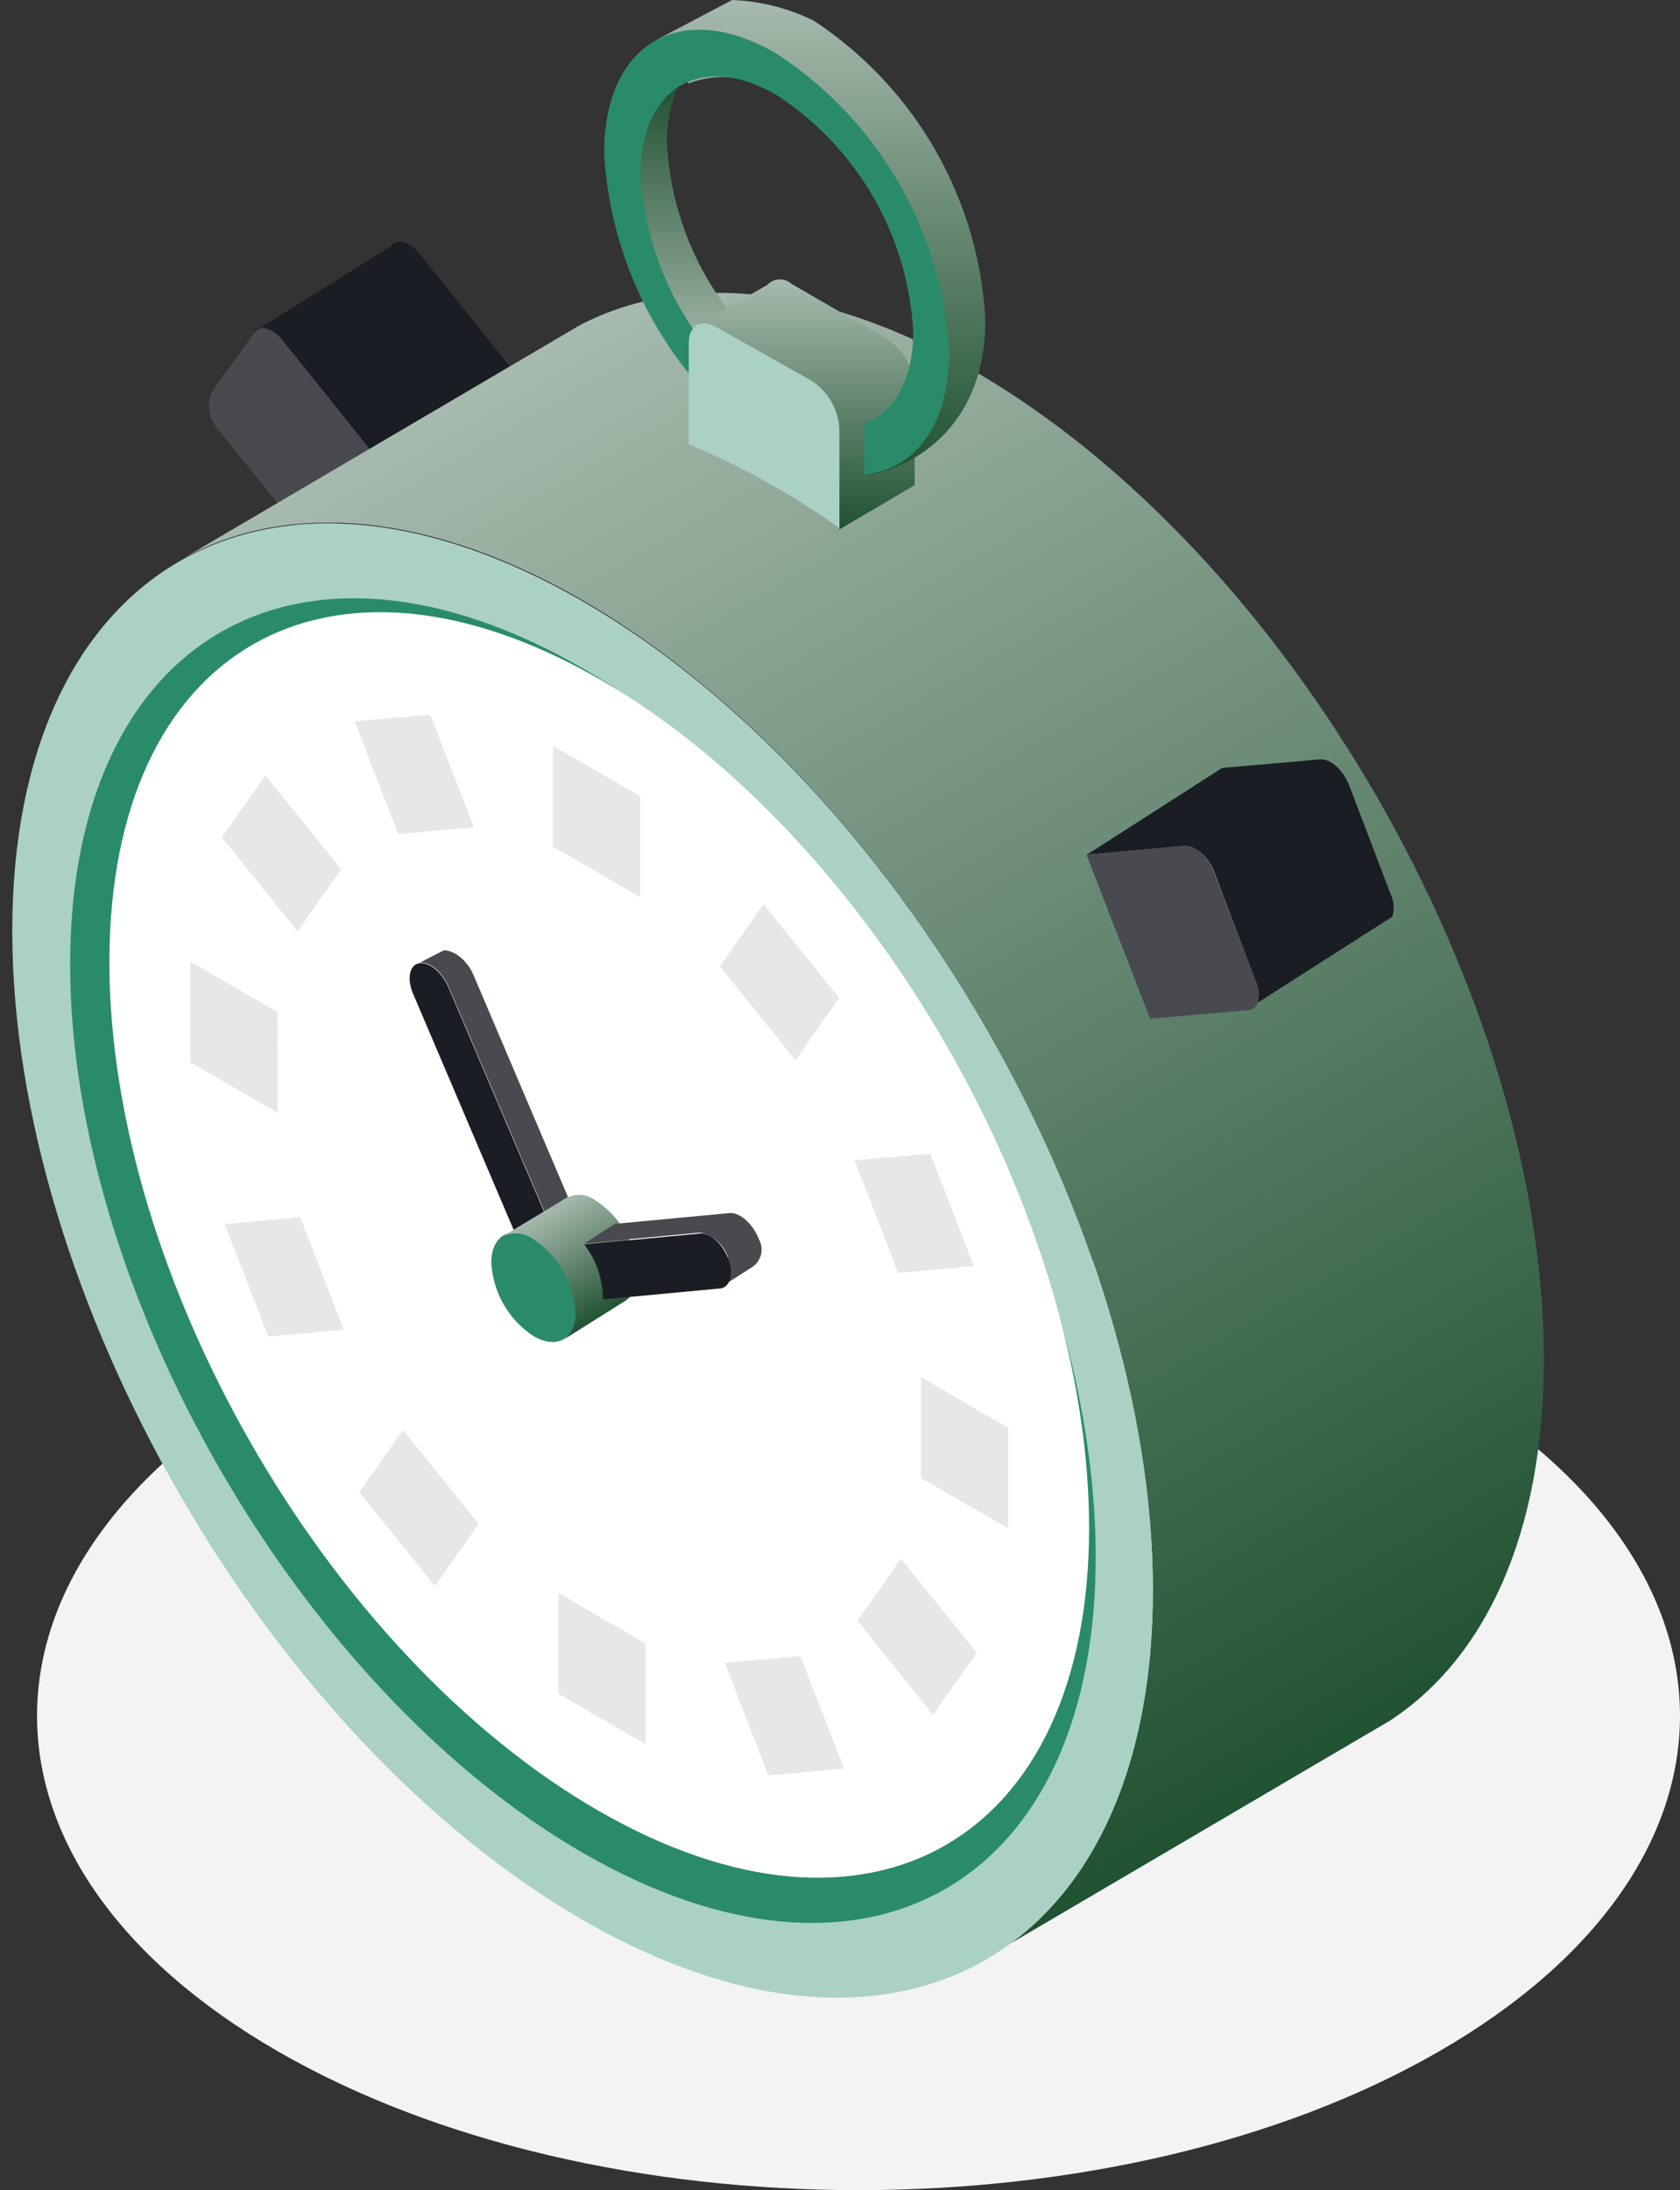 <svg xmlns="http://www.w3.org/2000/svg" xmlns:xlink="http://www.w3.org/1999/xlink" viewBox="0 0 68.49 89.26"><rect x="0" y="0" width="68.49" height="89.26" fill="#333333" stroke="none"/><defs><style>.cls-1{fill:#f3f3f3;}.cls-2{fill:#484a50;}.cls-3{fill:#1a1d24;}.cls-4{fill:url(#linear-gradient);}.cls-5{fill:#aad1c4;}.cls-6{fill:#2a8b6a;}.cls-7{fill:#fff;}.cls-8{fill:#e7e7e7;}.cls-9{fill:url(#linear-gradient-2);}.cls-10{fill:url(#linear-gradient-3);}.cls-11{fill:url(#linear-gradient-4);}.cls-12{fill:url(#linear-gradient-5);}</style><linearGradient id="linear-gradient" x1="23.32" y1="13.43" x2="56.28" y2="70.52" gradientUnits="userSpaceOnUse"><stop offset="0" stop-color="#a6baad"/><stop offset="1" stop-color="#215232"/></linearGradient><linearGradient id="linear-gradient-2" x1="28.08" y1="14.74" x2="28.08" y2="3.49" xlink:href="#linear-gradient"/><linearGradient id="linear-gradient-3" x1="32.85" y1="11.43" x2="32.85" y2="21.52" xlink:href="#linear-gradient"/><linearGradient id="linear-gradient-4" x1="33.48" y1="0" x2="33.48" y2="19.35" xlink:href="#linear-gradient"/><linearGradient id="linear-gradient-5" x1="22.36" y1="49.23" x2="24.83" y2="53.51" xlink:href="#linear-gradient"/></defs><title>Tekengebied 3</title><g id="Layer_9" data-name="Layer 9"><path class="cls-1" d="M58.68,83.6c-13.08,7.55-34.28,7.55-47.36,0s-13.08-19.79,0-27.34,34.28-7.55,47.36,0S71.76,76.05,58.68,83.6Z"/></g><g id="Layer_5" data-name="Layer 5"><path class="cls-2" d="M11.53,13.89c-.41-.51-.94-.66-1.18-.31L8.62,16a1.47,1.47,0,0,0,.31,1.55l4,4.95,2.6-3.69Z"/><path class="cls-3" d="M15.51,18.85l-4-5c-.41-.51-.94-.66-1.18-.31l5.6-3.5c.24-.35.77-.2,1.18.31l4,5Z"/><path class="cls-4" d="M56.66,70.13c3.9-2.55,6.28-7.63,6.28-14.73,0-14.84-10.41-32.88-23.26-40.3-6.21-3.58-11.85-4-16-1.87L7.06,23c4.22-2.6,10.15-2.31,16.7,1.47C36.61,31.93,47,50,47,64.81c0,6.81-2.2,11.76-5.82,14.41Z"/></g><g id="Layer_4" data-name="Layer 4"><path class="cls-5" d="M47,64.81c0,14.84-10.42,20.85-23.26,13.43S.5,52.78.5,37.94,10.92,17.09,23.76,24.51,47,50,47,64.81Z"/><path class="cls-6" d="M44.67,63.45c0,13.33-9.36,18.73-20.9,12.07S2.86,52.64,2.86,39.31s9.36-18.74,20.9-12.07S44.67,50.12,44.67,63.45Z"/></g><g id="Layer_3" data-name="Layer 3"><path class="cls-7" d="M44.4,62.27c0,12.74-8.94,17.9-20,11.53S4.46,52,4.46,39.21s8.94-17.89,20-11.52S44.4,49.54,44.4,62.27Z"/><polygon class="cls-8" points="26.1 36.56 22.54 34.51 22.54 30.4 26.1 32.45 26.1 36.56"/><polygon class="cls-8" points="19.32 33.71 16.23 33.99 14.46 29.4 17.54 29.13 19.32 33.71"/><polygon class="cls-8" points="13.91 35.43 12.13 37.96 9.05 34.13 10.82 31.6 13.91 35.43"/><polygon class="cls-8" points="11.31 41.25 11.32 45.35 7.76 43.3 7.76 39.19 11.31 41.25"/><polygon class="cls-8" points="12.24 49.61 14.02 54.2 10.94 54.47 9.16 49.89 12.24 49.61"/><polygon class="cls-8" points="16.43 58.28 19.51 62.11 17.73 64.64 14.65 60.81 16.43 58.28"/><polygon class="cls-8" points="22.77 64.93 26.32 66.98 26.32 71.09 22.77 69.03 22.77 64.93"/><polygon class="cls-8" points="29.55 67.77 32.63 67.5 34.41 72.08 31.32 72.36 29.55 67.77"/><polygon class="cls-8" points="34.96 66.06 36.73 63.53 39.82 67.36 38.04 69.89 34.96 66.06"/><polygon class="cls-8" points="37.55 60.24 37.55 56.13 41.1 58.19 41.1 62.29 37.55 60.24"/><polygon class="cls-8" points="36.62 51.88 34.84 47.29 37.93 47.02 39.7 51.6 36.62 51.88"/><polygon class="cls-8" points="32.43 43.21 29.35 39.38 31.13 36.85 34.21 40.68 32.43 43.21"/></g><g id="Layer_6" data-name="Layer 6"><path class="cls-9" d="M25.84,7.16A12.36,12.36,0,0,0,29,14.74l1.33-1.33a12.26,12.26,0,0,1-3.14-7.58,5.27,5.27,0,0,1,.45-2.27V3.49C26.53,4,25.84,5.31,25.84,7.16Z"/><path class="cls-10" d="M37.29,19.77v-4a2.5,2.5,0,0,0-1.13-1.95l-3.89-2.25a.71.71,0,0,0-1,.05L28.4,13.25a.82.82,0,0,1,.8.08l3.89,2.25a2.5,2.5,0,0,1,1.13,2v4Z"/><path class="cls-6" d="M46.21,3.49a.41.41,0,0,0,0-.09l0,0Z"/><path class="cls-11" d="M26.79,1.61,28.07,3.4a4,4,0,0,1,3.73.48,12.3,12.3,0,0,1,5.56,9.63,5.11,5.11,0,0,1-.5,2.35l-.15.26a2.83,2.83,0,0,1-1.33,1.15v2.08c1.14-.12,4.79-1.43,4.79-6.31a15.59,15.59,0,0,0-7-12.2A8.27,8.27,0,0,0,29.85,0Z"/><path class="cls-6" d="M31.63,2.17c-3.88-2.24-7-.42-7,4.07a15.73,15.73,0,0,0,4.62,10.28V14.67a12.3,12.3,0,0,1-3.13-7.58c0-3.54,2.49-5,5.55-3.21a12.3,12.3,0,0,1,5.56,9.63c0,2-.77,3.28-2,3.76v2.08c2.07-.22,3.46-2,3.46-5A15.56,15.56,0,0,0,31.63,2.17Z"/><path class="cls-5" d="M34.22,21.52v-4a2.5,2.5,0,0,0-1.13-2L29.2,13.33c-.62-.35-1.12-.06-1.12.65v4.13a28.36,28.36,0,0,1,3.55,1.75C32.51,20.36,33.37,20.92,34.22,21.52Z"/></g><g id="Layer_7" data-name="Layer 7"><path class="cls-2" d="M24.38,53.48c.4-.07.51-.62.25-1.23L19.3,39.73c-.26-.61-.8-1-1.2-1l-1,.51c.4-.07.94.37,1.2,1l5.33,12.51c.26.62.15,1.17-.25,1.24Z"/><path class="cls-3" d="M22.9,53.88a1.89,1.89,0,0,1-.73-.87L16.84,40.5c-.26-.61-.15-1.17.25-1.24s.94.37,1.2,1l5.33,12.51c.26.62.15,1.17-.25,1.24A.65.65,0,0,1,22.9,53.88Z"/><path class="cls-6" d="M23.49,53.46c0,1.1-.78,1.55-1.73,1a3.83,3.83,0,0,1-1.73-3c0-1.1.78-1.55,1.73-1A3.83,3.83,0,0,1,23.49,53.46Z"/><path class="cls-12" d="M25.52,53A1.24,1.24,0,0,0,26,51.92a3.83,3.83,0,0,0-1.73-3,1.12,1.12,0,0,0-1.34,0l-2.52,1.52a1.18,1.18,0,0,1,1.32.06,3.83,3.83,0,0,1,1.73,3,1.28,1.28,0,0,1-.44,1.07Z"/><path class="cls-2" d="M29.37,52.47l1.25-.8a.86.86,0,0,0,.31-1.18c-.24-.62-.77-1.08-1.18-1.05l-4.68.44-1.25.8,4.67-.44c.42,0,1,.42,1.19,1Z"/><path class="cls-3" d="M29.68,51.28c-.24-.62-.77-1.08-1.19-1l-4.67.44a3.7,3.7,0,0,1,.76,2.09.77.77,0,0,1,0,.15l4.81-.45C29.78,52.43,29.92,51.9,29.68,51.28Z"/></g><g id="Layer_8" data-name="Layer 8"><path class="cls-3" d="M56.76,37.36a1.25,1.25,0,0,0-.06-.9L55,32c-.24-.62-.77-1.09-1.18-1.05l-4,.35-5.5,3.53,4-.36c.41,0,.94.44,1.18,1.05L51.2,40a1.29,1.29,0,0,1,.07.87Z"/><path class="cls-2" d="M50.88,41.17c.42,0,.56-.57.32-1.18l-1.73-4.47c-.24-.61-.77-1.08-1.18-1.05l-4,.36,2.6,6.69Z"/></g></svg>